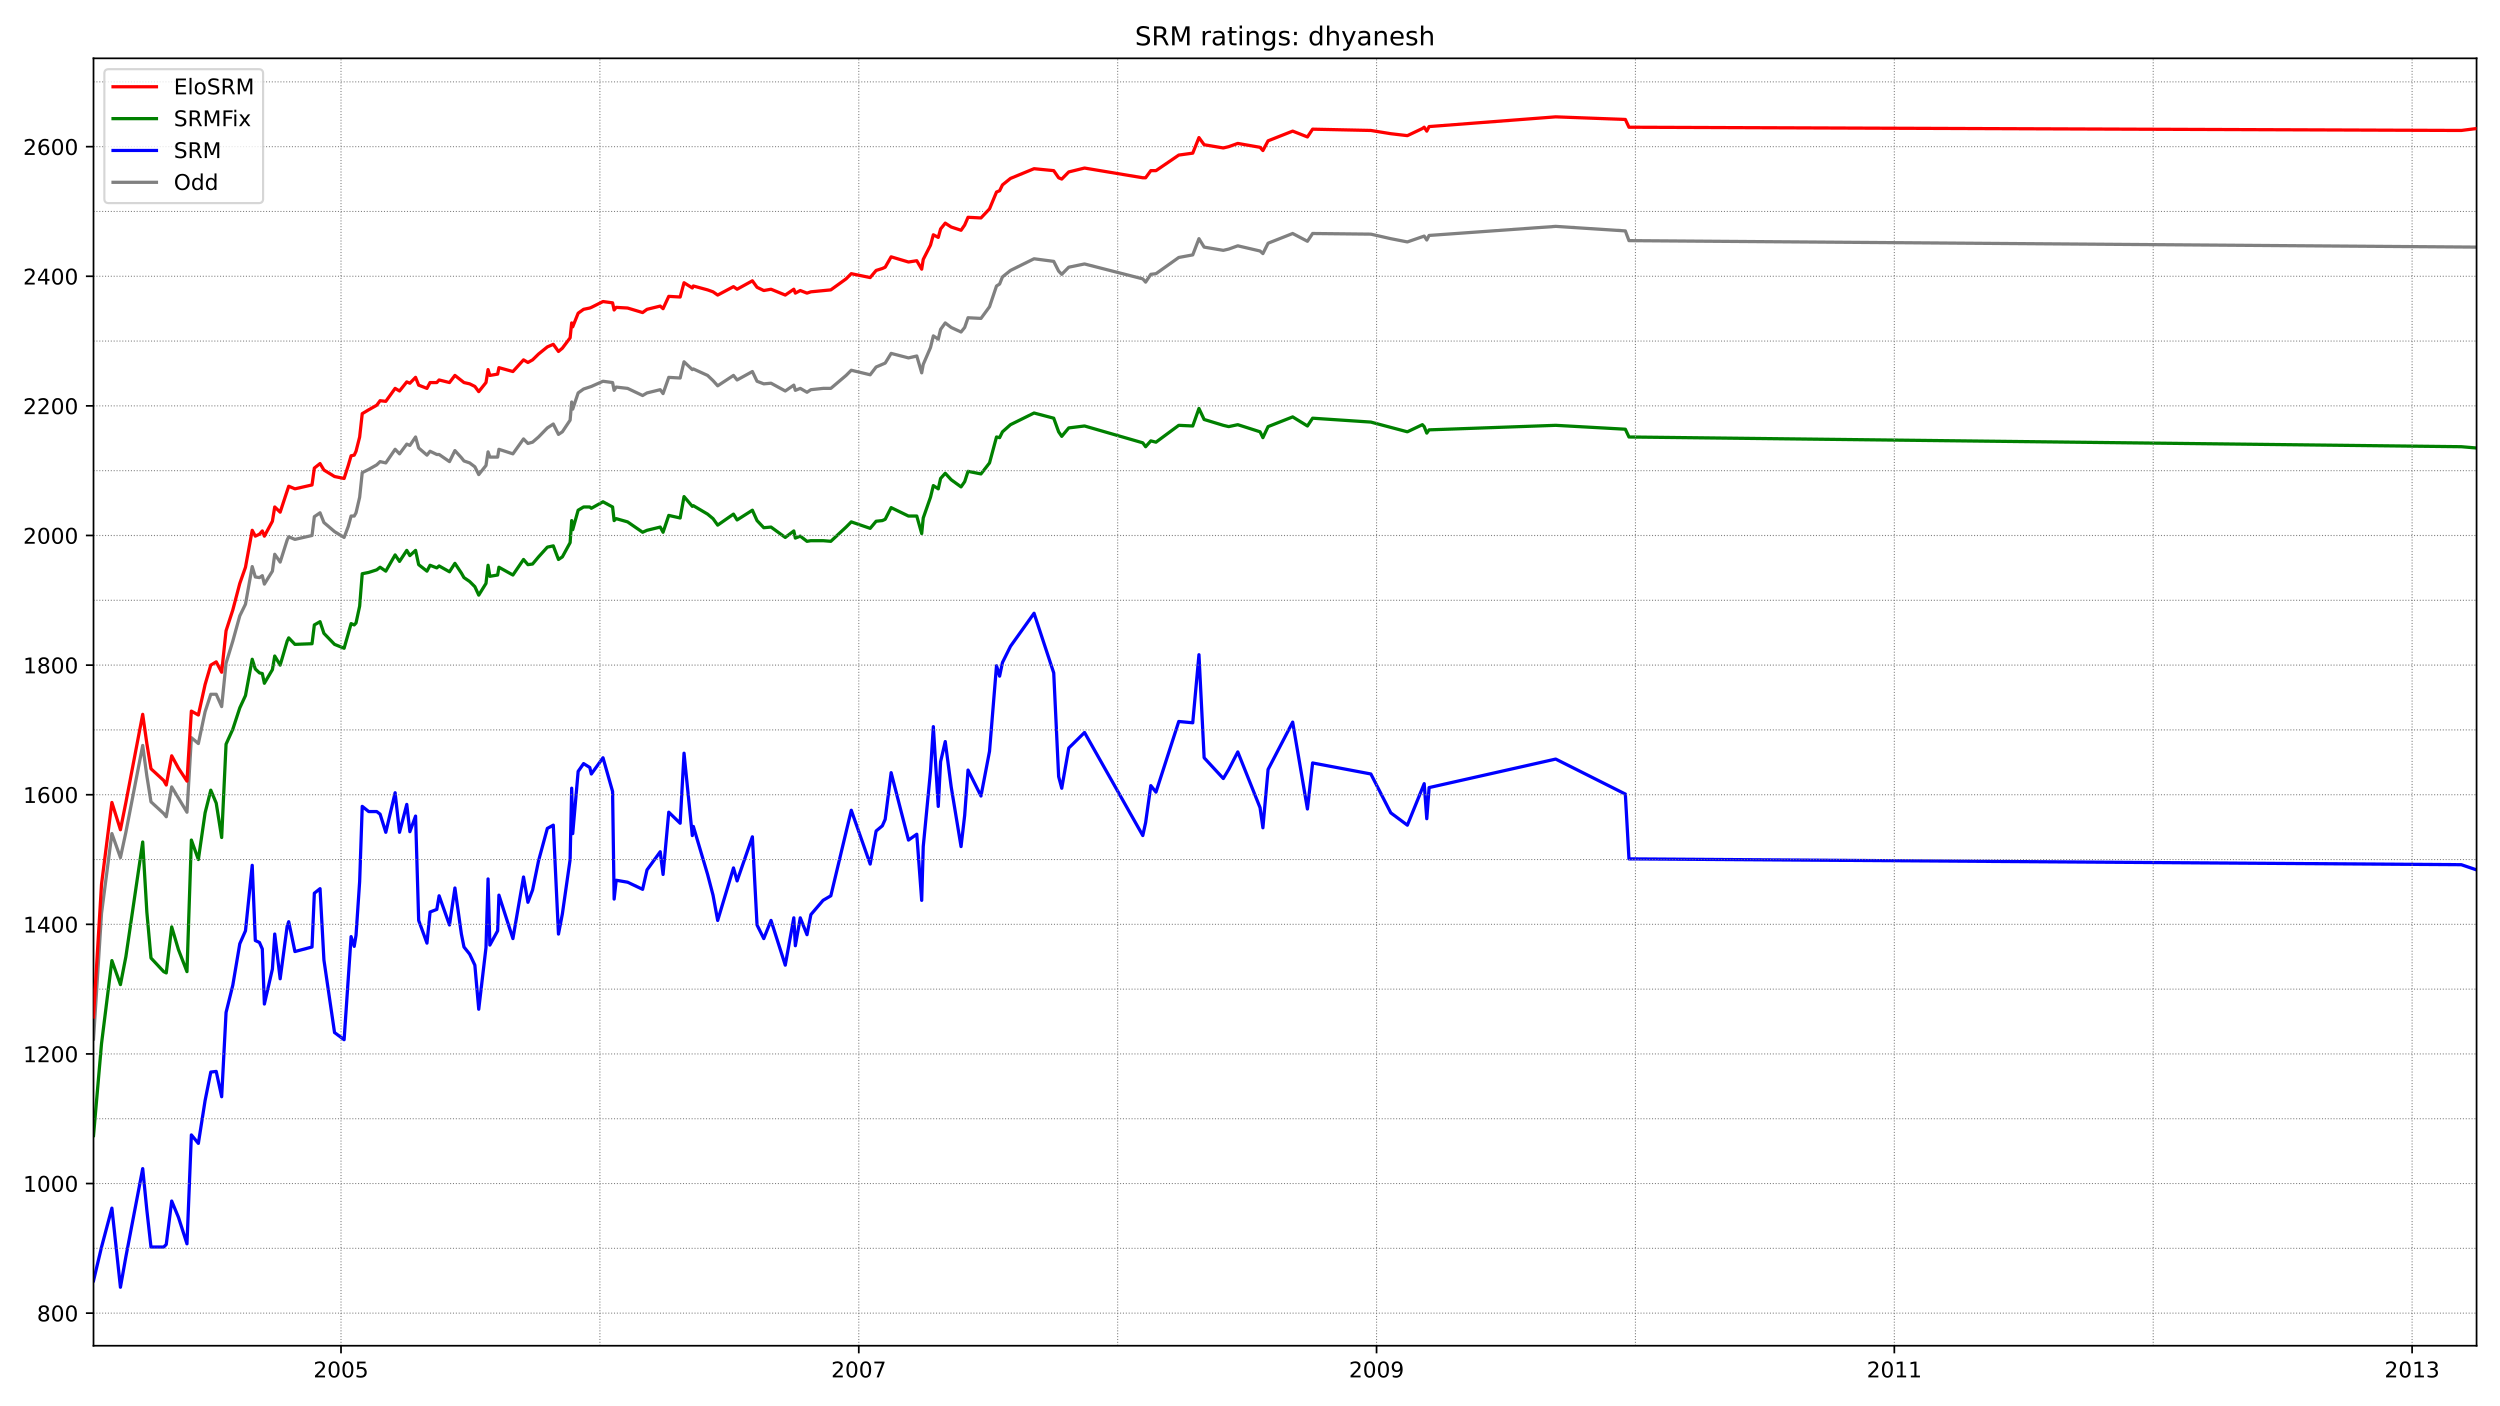 <?xml version="1.0" encoding="utf-8" standalone="no"?>
<!DOCTYPE svg PUBLIC "-//W3C//DTD SVG 1.1//EN"
  "http://www.w3.org/Graphics/SVG/1.1/DTD/svg11.dtd">
<!-- Created with matplotlib (https://matplotlib.org/) -->
<svg height="648pt" version="1.1" viewBox="0 0 1152 648" width="1152pt" xmlns="http://www.w3.org/2000/svg" xmlns:xlink="http://www.w3.org/1999/xlink">
 <defs>
  <style type="text/css">*{stroke-linecap:butt;stroke-linejoin:round;}</style>
 </defs>
 <g id="figure_1">
  <g id="patch_1">
   <path d="M 0 648 
L 1152 648 
L 1152 0 
L 0 0 
z
" style="fill:#ffffff;"/>
  </g>
  <g id="axes_1">
   <g id="patch_2">
    <path d="M 43.09 620.12 
L 1141.2 620.12 
L 1141.2 26.88 
L 43.09 26.88 
z
" style="fill:#ffffff;"/>
   </g>
   <g id="line2d_1">
    <path clip-path="url(#p6bad7c6178)" d="M 43.09 478.783 
L 46.788 420.85 
L 51.56 384.12 
L 55.497 395.169 
L 58.002 383.523 
L 65.756 343.508 
L 67.665 357.543 
L 69.573 369.488 
L 75.419 374.863 
L 76.612 376.356 
L 79.117 362.619 
L 86.155 374.266 
L 88.183 339.924 
L 91.404 342.612 
L 94.506 327.979 
L 97.131 319.917 
L 99.636 319.917 
L 102.141 325.59 
L 104.169 305.583 
L 107.271 295.43 
L 110.492 283.783 
L 113.116 278.408 
L 116.218 261.088 
L 117.649 265.866 
L 119.558 266.165 
L 120.87 265.269 
L 121.825 269.151 
L 125.523 263.179 
L 126.596 255.414 
L 129.102 258.998 
L 132.323 248.845 
L 133.038 247.352 
L 135.901 248.546 
L 143.775 246.754 
L 144.849 238.094 
L 147.473 236.303 
L 149.263 240.782 
L 154.154 244.963 
L 158.568 247.65 
L 160.476 242.574 
L 161.788 237.796 
L 163.22 237.796 
L 164.055 236.303 
L 165.725 229.136 
L 166.918 217.788 
L 169.901 216.295 
L 173.599 214.205 
L 175.15 212.712 
L 177.774 213.309 
L 182.069 207.038 
L 184.097 209.128 
L 187.437 204.649 
L 188.868 205.246 
L 191.493 201.364 
L 192.924 206.441 
L 196.742 209.725 
L 198.173 207.934 
L 201.275 209.427 
L 202.349 209.427 
L 207.121 212.712 
L 209.626 207.635 
L 212.608 210.92 
L 213.801 212.413 
L 216.426 213.309 
L 218.811 215.101 
L 220.601 218.684 
L 223.941 214.503 
L 224.896 208.232 
L 225.731 210.621 
L 229.309 210.621 
L 229.906 207.038 
L 236.348 209.128 
L 241.239 202.26 
L 243.267 204.35 
L 245.414 203.753 
L 248.158 201.364 
L 252.214 197.183 
L 254.958 195.392 
L 257.344 200.17 
L 259.133 198.975 
L 262.712 193.6 
L 263.428 185.239 
L 263.905 188.523 
L 266.41 181.058 
L 268.915 179.266 
L 272.494 178.072 
L 277.862 175.683 
L 282.276 176.28 
L 282.992 179.863 
L 283.947 178.37 
L 289.195 178.968 
L 296.115 182.252 
L 298.143 181.058 
L 304.227 179.565 
L 305.539 181.357 
L 308.163 173.891 
L 313.412 174.19 
L 315.202 166.724 
L 319.019 170.308 
L 319.496 170.009 
L 326.058 172.995 
L 328.563 175.384 
L 330.71 177.773 
L 337.987 172.995 
L 339.657 175.085 
L 346.696 171.203 
L 348.843 175.683 
L 351.945 176.877 
L 355.285 176.579 
L 361.846 180.162 
L 365.783 177.474 
L 366.499 179.863 
L 368.765 178.968 
L 371.867 180.759 
L 373.656 179.565 
L 379.263 178.968 
L 382.842 178.968 
L 389.88 172.995 
L 392.266 170.606 
L 400.975 172.697 
L 403.719 169.113 
L 407.894 167.321 
L 410.638 162.842 
L 418.63 164.932 
L 422.448 164.037 
L 424.715 171.801 
L 425.43 167.919 
L 428.771 160.154 
L 430.083 154.779 
L 432.349 156.272 
L 433.423 151.793 
L 435.57 148.807 
L 438.314 150.897 
L 442.847 152.988 
L 444.518 150.897 
L 446.068 146.418 
L 452.033 146.717 
L 455.97 141.341 
L 459.191 131.785 
L 460.622 130.89 
L 461.935 127.605 
L 465.633 124.619 
L 476.489 119.243 
L 485.555 120.438 
L 487.822 124.917 
L 489.253 126.41 
L 492.474 123.125 
L 499.751 121.632 
L 526.592 128.501 
L 527.905 129.994 
L 530.291 126.41 
L 532.676 126.112 
L 543.174 118.646 
L 549.616 117.452 
L 552.479 109.986 
L 554.865 113.868 
L 563.693 115.361 
L 566.198 114.764 
L 570.374 113.271 
L 580.633 115.66 
L 581.945 116.854 
L 584.331 112.077 
L 595.664 107.597 
L 602.464 111.181 
L 604.85 107.597 
L 631.691 107.896 
L 640.877 109.986 
L 648.512 111.479 
L 656.266 108.792 
L 657.459 110.583 
L 658.533 108.493 
L 716.868 104.312 
L 748.958 106.403 
L 750.628 110.882 
L 1141.2 113.868 
L 1141.2 113.868 
" style="fill:none;stroke:#808080;stroke-linecap:square;stroke-width:1.5;"/>
   </g>
   <g id="line2d_2">
    <path clip-path="url(#p6bad7c6178)" d="M 43.09 590.168 
L 46.788 574.64 
L 51.56 556.723 
L 55.497 593.155 
L 58.002 579.119 
L 65.756 538.507 
L 67.665 557.619 
L 69.573 574.64 
L 75.419 574.64 
L 76.612 573.446 
L 79.117 553.438 
L 82.219 560.904 
L 86.155 573.147 
L 88.183 522.979 
L 91.404 526.861 
L 94.506 507.152 
L 97.131 494.012 
L 99.636 493.714 
L 102.141 505.36 
L 104.169 466.539 
L 107.271 453.997 
L 110.492 434.886 
L 113.116 428.913 
L 116.218 398.752 
L 117.649 433.392 
L 119.558 434.288 
L 120.87 437.275 
L 121.825 462.657 
L 125.523 446.532 
L 126.596 430.406 
L 129.102 451.011 
L 132.323 426.823 
L 133.038 424.732 
L 135.901 438.469 
L 143.775 436.379 
L 144.849 411.593 
L 147.473 409.503 
L 149.263 442.351 
L 154.154 475.797 
L 158.568 479.081 
L 161.788 431.601 
L 163.22 436.08 
L 164.055 431.003 
L 165.725 406.218 
L 166.918 371.578 
L 169.901 373.967 
L 173.599 373.967 
L 175.15 375.161 
L 177.774 383.523 
L 182.069 365.307 
L 184.097 383.523 
L 187.437 370.682 
L 188.868 383.224 
L 191.493 376.057 
L 192.924 424.135 
L 196.742 434.587 
L 198.173 420.253 
L 201.275 419.059 
L 202.349 412.788 
L 207.121 426.226 
L 209.626 409.204 
L 212.608 430.406 
L 213.801 436.379 
L 216.426 439.663 
L 218.811 444.74 
L 220.601 465.046 
L 223.941 436.677 
L 224.896 405.023 
L 225.731 435.483 
L 229.309 428.913 
L 229.906 412.489 
L 236.348 432.497 
L 241.239 404.128 
L 243.267 415.774 
L 245.414 410.1 
L 248.158 396.662 
L 252.214 381.731 
L 254.958 380.238 
L 257.344 430.406 
L 259.133 421.149 
L 262.712 396.065 
L 263.428 363.217 
L 263.905 384.12 
L 266.41 355.452 
L 268.915 351.869 
L 271.778 353.661 
L 272.494 356.647 
L 277.862 349.181 
L 282.276 364.71 
L 282.992 414.281 
L 283.947 405.621 
L 289.195 406.517 
L 296.115 409.801 
L 298.143 400.843 
L 304.227 392.481 
L 305.539 402.933 
L 308.163 374.266 
L 313.412 379.342 
L 315.202 347.091 
L 319.019 385.016 
L 319.496 380.835 
L 326.058 402.933 
L 328.563 412.489 
L 330.71 424.135 
L 337.987 399.947 
L 339.657 405.919 
L 346.696 385.613 
L 348.843 426.226 
L 351.945 432.497 
L 355.285 424.135 
L 361.846 444.74 
L 365.783 422.941 
L 366.499 435.781 
L 368.765 422.941 
L 371.867 430.705 
L 373.656 421.448 
L 379.263 414.878 
L 382.842 412.788 
L 392.266 373.37 
L 400.975 398.155 
L 403.719 382.926 
L 406.582 380.537 
L 407.894 377.55 
L 410.638 356.05 
L 418.63 387.106 
L 422.448 384.419 
L 424.715 414.878 
L 425.43 390.092 
L 428.771 355.452 
L 430.083 334.848 
L 432.349 371.578 
L 433.423 350.973 
L 435.57 341.716 
L 438.314 362.619 
L 442.847 390.092 
L 444.518 375.759 
L 446.068 354.855 
L 452.033 366.8 
L 455.97 346.195 
L 459.191 306.777 
L 460.622 311.555 
L 461.935 305.284 
L 465.633 297.819 
L 476.489 282.589 
L 485.555 310.062 
L 487.822 357.841 
L 489.253 363.217 
L 492.474 344.702 
L 499.751 337.535 
L 526.592 385.016 
L 527.905 379.043 
L 530.291 362.022 
L 532.676 365.008 
L 543.174 332.459 
L 549.616 333.056 
L 552.479 301.701 
L 554.865 349.181 
L 563.693 358.737 
L 566.198 354.557 
L 570.374 346.494 
L 580.633 372.175 
L 581.945 381.432 
L 584.331 354.557 
L 595.664 332.757 
L 602.464 372.772 
L 604.85 351.57 
L 631.691 356.647 
L 640.877 374.564 
L 648.512 380.238 
L 656.266 361.126 
L 657.459 377.252 
L 658.533 362.918 
L 716.868 349.779 
L 748.958 365.904 
L 750.628 395.766 
L 1134.162 398.454 
L 1141.2 400.843 
L 1141.2 400.843 
" style="fill:none;stroke:#0000ff;stroke-linecap:square;stroke-width:1.5;"/>
   </g>
   <g id="matplotlib.axis_1">
    <g id="xtick_1">
     <g id="line2d_3">
      <defs>
       <path d="M 0 0 
L 0 3.5 
" id="mb73ff5de5f" style="stroke:#000000;stroke-width:0.8;"/>
      </defs>
      <g>
       <use style="stroke:#000000;stroke-width:0.8;" x="157.136" xlink:href="#mb73ff5de5f" y="620.12"/>
      </g>
     </g>
     <g id="text_1">
      <!-- 2005 -->
      <g transform="translate(144.411 634.718)scale(0.1 -0.1)">
       <defs>
        <path d="M 19.188 8.297 
L 53.609 8.297 
L 53.609 0 
L 7.328 0 
L 7.328 8.297 
Q 12.938 14.109 22.625 23.891 
Q 32.328 33.688 34.812 36.531 
Q 39.547 41.844 41.422 45.531 
Q 43.312 49.219 43.312 52.781 
Q 43.312 58.594 39.234 62.25 
Q 35.156 65.922 28.609 65.922 
Q 23.969 65.922 18.812 64.312 
Q 13.672 62.703 7.812 59.422 
L 7.812 69.391 
Q 13.766 71.781 18.938 73 
Q 24.125 74.219 28.422 74.219 
Q 39.75 74.219 46.484 68.547 
Q 53.219 62.891 53.219 53.422 
Q 53.219 48.922 51.531 44.891 
Q 49.859 40.875 45.406 35.406 
Q 44.188 33.984 37.641 27.219 
Q 31.109 20.453 19.188 8.297 
z
" id="DejaVuSans-50"/>
        <path d="M 31.781 66.406 
Q 24.172 66.406 20.328 58.906 
Q 16.5 51.422 16.5 36.375 
Q 16.5 21.391 20.328 13.891 
Q 24.172 6.391 31.781 6.391 
Q 39.453 6.391 43.281 13.891 
Q 47.125 21.391 47.125 36.375 
Q 47.125 51.422 43.281 58.906 
Q 39.453 66.406 31.781 66.406 
z
M 31.781 74.219 
Q 44.047 74.219 50.516 64.516 
Q 56.984 54.828 56.984 36.375 
Q 56.984 17.969 50.516 8.266 
Q 44.047 -1.422 31.781 -1.422 
Q 19.531 -1.422 13.062 8.266 
Q 6.594 17.969 6.594 36.375 
Q 6.594 54.828 13.062 64.516 
Q 19.531 74.219 31.781 74.219 
z
" id="DejaVuSans-48"/>
        <path d="M 10.797 72.906 
L 49.516 72.906 
L 49.516 64.594 
L 19.828 64.594 
L 19.828 46.734 
Q 21.969 47.469 24.109 47.828 
Q 26.266 48.188 28.422 48.188 
Q 40.625 48.188 47.75 41.5 
Q 54.891 34.812 54.891 23.391 
Q 54.891 11.625 47.562 5.094 
Q 40.234 -1.422 26.906 -1.422 
Q 22.312 -1.422 17.547 -0.641 
Q 12.797 0.141 7.719 1.703 
L 7.719 11.625 
Q 12.109 9.234 16.797 8.062 
Q 21.484 6.891 26.703 6.891 
Q 35.156 6.891 40.078 11.328 
Q 45.016 15.766 45.016 23.391 
Q 45.016 31 40.078 35.438 
Q 35.156 39.891 26.703 39.891 
Q 22.75 39.891 18.812 39.016 
Q 14.891 38.141 10.797 36.281 
z
" id="DejaVuSans-53"/>
       </defs>
       <use xlink:href="#DejaVuSans-50"/>
       <use x="63.623" xlink:href="#DejaVuSans-48"/>
       <use x="127.246" xlink:href="#DejaVuSans-48"/>
       <use x="190.869" xlink:href="#DejaVuSans-53"/>
      </g>
     </g>
    </g>
    <g id="xtick_2">
     <g id="line2d_4">
      <g>
       <use style="stroke:#000000;stroke-width:0.8;" x="395.726" xlink:href="#mb73ff5de5f" y="620.12"/>
      </g>
     </g>
     <g id="text_2">
      <!-- 2007 -->
      <g transform="translate(383.001 634.718)scale(0.1 -0.1)">
       <defs>
        <path d="M 8.203 72.906 
L 55.078 72.906 
L 55.078 68.703 
L 28.609 0 
L 18.312 0 
L 43.219 64.594 
L 8.203 64.594 
z
" id="DejaVuSans-55"/>
       </defs>
       <use xlink:href="#DejaVuSans-50"/>
       <use x="63.623" xlink:href="#DejaVuSans-48"/>
       <use x="127.246" xlink:href="#DejaVuSans-48"/>
       <use x="190.869" xlink:href="#DejaVuSans-55"/>
      </g>
     </g>
    </g>
    <g id="xtick_3">
     <g id="line2d_5">
      <g>
       <use style="stroke:#000000;stroke-width:0.8;" x="634.316" xlink:href="#mb73ff5de5f" y="620.12"/>
      </g>
     </g>
     <g id="text_3">
      <!-- 2009 -->
      <g transform="translate(621.591 634.718)scale(0.1 -0.1)">
       <defs>
        <path d="M 10.984 1.516 
L 10.984 10.5 
Q 14.703 8.734 18.5 7.812 
Q 22.312 6.891 25.984 6.891 
Q 35.75 6.891 40.891 13.453 
Q 46.047 20.016 46.781 33.406 
Q 43.953 29.203 39.594 26.953 
Q 35.25 24.703 29.984 24.703 
Q 19.047 24.703 12.672 31.312 
Q 6.297 37.938 6.297 49.422 
Q 6.297 60.641 12.938 67.422 
Q 19.578 74.219 30.609 74.219 
Q 43.266 74.219 49.922 64.516 
Q 56.594 54.828 56.594 36.375 
Q 56.594 19.141 48.406 8.859 
Q 40.234 -1.422 26.422 -1.422 
Q 22.703 -1.422 18.891 -0.688 
Q 15.094 0.047 10.984 1.516 
z
M 30.609 32.422 
Q 37.25 32.422 41.125 36.953 
Q 45.016 41.5 45.016 49.422 
Q 45.016 57.281 41.125 61.844 
Q 37.25 66.406 30.609 66.406 
Q 23.969 66.406 20.094 61.844 
Q 16.219 57.281 16.219 49.422 
Q 16.219 41.5 20.094 36.953 
Q 23.969 32.422 30.609 32.422 
z
" id="DejaVuSans-57"/>
       </defs>
       <use xlink:href="#DejaVuSans-50"/>
       <use x="63.623" xlink:href="#DejaVuSans-48"/>
       <use x="127.246" xlink:href="#DejaVuSans-48"/>
       <use x="190.869" xlink:href="#DejaVuSans-57"/>
      </g>
     </g>
    </g>
    <g id="xtick_4">
     <g id="line2d_6">
      <g>
       <use style="stroke:#000000;stroke-width:0.8;" x="872.906" xlink:href="#mb73ff5de5f" y="620.12"/>
      </g>
     </g>
     <g id="text_4">
      <!-- 2011 -->
      <g transform="translate(860.181 634.718)scale(0.1 -0.1)">
       <defs>
        <path d="M 12.406 8.297 
L 28.516 8.297 
L 28.516 63.922 
L 10.984 60.406 
L 10.984 69.391 
L 28.422 72.906 
L 38.281 72.906 
L 38.281 8.297 
L 54.391 8.297 
L 54.391 0 
L 12.406 0 
z
" id="DejaVuSans-49"/>
       </defs>
       <use xlink:href="#DejaVuSans-50"/>
       <use x="63.623" xlink:href="#DejaVuSans-48"/>
       <use x="127.246" xlink:href="#DejaVuSans-49"/>
       <use x="190.869" xlink:href="#DejaVuSans-49"/>
      </g>
     </g>
    </g>
    <g id="xtick_5">
     <g id="line2d_7">
      <g>
       <use style="stroke:#000000;stroke-width:0.8;" x="1111.496" xlink:href="#mb73ff5de5f" y="620.12"/>
      </g>
     </g>
     <g id="text_5">
      <!-- 2013 -->
      <g transform="translate(1098.771 634.718)scale(0.1 -0.1)">
       <defs>
        <path d="M 40.578 39.312 
Q 47.656 37.797 51.625 33 
Q 55.609 28.219 55.609 21.188 
Q 55.609 10.406 48.188 4.484 
Q 40.766 -1.422 27.094 -1.422 
Q 22.516 -1.422 17.656 -0.516 
Q 12.797 0.391 7.625 2.203 
L 7.625 11.719 
Q 11.719 9.328 16.594 8.109 
Q 21.484 6.891 26.812 6.891 
Q 36.078 6.891 40.938 10.547 
Q 45.797 14.203 45.797 21.188 
Q 45.797 27.641 41.281 31.266 
Q 36.766 34.906 28.719 34.906 
L 20.219 34.906 
L 20.219 43.016 
L 29.109 43.016 
Q 36.375 43.016 40.234 45.922 
Q 44.094 48.828 44.094 54.297 
Q 44.094 59.906 40.109 62.906 
Q 36.141 65.922 28.719 65.922 
Q 24.656 65.922 20.016 65.031 
Q 15.375 64.156 9.812 62.312 
L 9.812 71.094 
Q 15.438 72.656 20.344 73.438 
Q 25.25 74.219 29.594 74.219 
Q 40.828 74.219 47.359 69.109 
Q 53.906 64.016 53.906 55.328 
Q 53.906 49.266 50.438 45.094 
Q 46.969 40.922 40.578 39.312 
z
" id="DejaVuSans-51"/>
       </defs>
       <use xlink:href="#DejaVuSans-50"/>
       <use x="63.623" xlink:href="#DejaVuSans-48"/>
       <use x="127.246" xlink:href="#DejaVuSans-49"/>
       <use x="190.869" xlink:href="#DejaVuSans-51"/>
      </g>
     </g>
    </g>
   </g>
   <g id="matplotlib.axis_2">
    <g id="ytick_1">
     <g id="line2d_8">
      <defs>
       <path d="M 0 0 
L -3.5 0 
" id="m902ce4c171" style="stroke:#000000;stroke-width:0.8;"/>
      </defs>
      <g>
       <use style="stroke:#000000;stroke-width:0.8;" x="43.09" xlink:href="#m902ce4c171" y="605.099"/>
      </g>
     </g>
     <g id="text_6">
      <!-- 800 -->
      <g transform="translate(17.003 608.899)scale(0.1 -0.1)">
       <defs>
        <path d="M 31.781 34.625 
Q 24.75 34.625 20.719 30.859 
Q 16.703 27.094 16.703 20.516 
Q 16.703 13.922 20.719 10.156 
Q 24.75 6.391 31.781 6.391 
Q 38.812 6.391 42.859 10.172 
Q 46.922 13.969 46.922 20.516 
Q 46.922 27.094 42.891 30.859 
Q 38.875 34.625 31.781 34.625 
z
M 21.922 38.812 
Q 15.578 40.375 12.031 44.719 
Q 8.5 49.078 8.5 55.328 
Q 8.5 64.062 14.719 69.141 
Q 20.953 74.219 31.781 74.219 
Q 42.672 74.219 48.875 69.141 
Q 55.078 64.062 55.078 55.328 
Q 55.078 49.078 51.531 44.719 
Q 48 40.375 41.703 38.812 
Q 48.828 37.156 52.797 32.312 
Q 56.781 27.484 56.781 20.516 
Q 56.781 9.906 50.312 4.234 
Q 43.844 -1.422 31.781 -1.422 
Q 19.734 -1.422 13.25 4.234 
Q 6.781 9.906 6.781 20.516 
Q 6.781 27.484 10.781 32.312 
Q 14.797 37.156 21.922 38.812 
z
M 18.312 54.391 
Q 18.312 48.734 21.844 45.562 
Q 25.391 42.391 31.781 42.391 
Q 38.141 42.391 41.719 45.562 
Q 45.312 48.734 45.312 54.391 
Q 45.312 60.062 41.719 63.234 
Q 38.141 66.406 31.781 66.406 
Q 25.391 66.406 21.844 63.234 
Q 18.312 60.062 18.312 54.391 
z
" id="DejaVuSans-56"/>
       </defs>
       <use xlink:href="#DejaVuSans-56"/>
       <use x="63.623" xlink:href="#DejaVuSans-48"/>
       <use x="127.246" xlink:href="#DejaVuSans-48"/>
      </g>
     </g>
    </g>
    <g id="ytick_2">
     <g id="line2d_9">
      <g>
       <use style="stroke:#000000;stroke-width:0.8;" x="43.09" xlink:href="#m902ce4c171" y="545.375"/>
      </g>
     </g>
     <g id="text_7">
      <!-- 1000 -->
      <g transform="translate(10.64 549.174)scale(0.1 -0.1)">
       <use xlink:href="#DejaVuSans-49"/>
       <use x="63.623" xlink:href="#DejaVuSans-48"/>
       <use x="127.246" xlink:href="#DejaVuSans-48"/>
       <use x="190.869" xlink:href="#DejaVuSans-48"/>
      </g>
     </g>
    </g>
    <g id="ytick_3">
     <g id="line2d_10">
      <g>
       <use style="stroke:#000000;stroke-width:0.8;" x="43.09" xlink:href="#m902ce4c171" y="485.651"/>
      </g>
     </g>
     <g id="text_8">
      <!-- 1200 -->
      <g transform="translate(10.64 489.45)scale(0.1 -0.1)">
       <use xlink:href="#DejaVuSans-49"/>
       <use x="63.623" xlink:href="#DejaVuSans-50"/>
       <use x="127.246" xlink:href="#DejaVuSans-48"/>
       <use x="190.869" xlink:href="#DejaVuSans-48"/>
      </g>
     </g>
    </g>
    <g id="ytick_4">
     <g id="line2d_11">
      <g>
       <use style="stroke:#000000;stroke-width:0.8;" x="43.09" xlink:href="#m902ce4c171" y="425.927"/>
      </g>
     </g>
     <g id="text_9">
      <!-- 1400 -->
      <g transform="translate(10.64 429.726)scale(0.1 -0.1)">
       <defs>
        <path d="M 37.797 64.312 
L 12.891 25.391 
L 37.797 25.391 
z
M 35.203 72.906 
L 47.609 72.906 
L 47.609 25.391 
L 58.016 25.391 
L 58.016 17.188 
L 47.609 17.188 
L 47.609 0 
L 37.797 0 
L 37.797 17.188 
L 4.891 17.188 
L 4.891 26.703 
z
" id="DejaVuSans-52"/>
       </defs>
       <use xlink:href="#DejaVuSans-49"/>
       <use x="63.623" xlink:href="#DejaVuSans-52"/>
       <use x="127.246" xlink:href="#DejaVuSans-48"/>
       <use x="190.869" xlink:href="#DejaVuSans-48"/>
      </g>
     </g>
    </g>
    <g id="ytick_5">
     <g id="line2d_12">
      <g>
       <use style="stroke:#000000;stroke-width:0.8;" x="43.09" xlink:href="#m902ce4c171" y="366.203"/>
      </g>
     </g>
     <g id="text_10">
      <!-- 1600 -->
      <g transform="translate(10.64 370.002)scale(0.1 -0.1)">
       <defs>
        <path d="M 33.016 40.375 
Q 26.375 40.375 22.484 35.828 
Q 18.609 31.297 18.609 23.391 
Q 18.609 15.531 22.484 10.953 
Q 26.375 6.391 33.016 6.391 
Q 39.656 6.391 43.531 10.953 
Q 47.406 15.531 47.406 23.391 
Q 47.406 31.297 43.531 35.828 
Q 39.656 40.375 33.016 40.375 
z
M 52.594 71.297 
L 52.594 62.312 
Q 48.875 64.062 45.094 64.984 
Q 41.312 65.922 37.594 65.922 
Q 27.828 65.922 22.672 59.328 
Q 17.531 52.734 16.797 39.406 
Q 19.672 43.656 24.016 45.922 
Q 28.375 48.188 33.594 48.188 
Q 44.578 48.188 50.953 41.516 
Q 57.328 34.859 57.328 23.391 
Q 57.328 12.156 50.688 5.359 
Q 44.047 -1.422 33.016 -1.422 
Q 20.359 -1.422 13.672 8.266 
Q 6.984 17.969 6.984 36.375 
Q 6.984 53.656 15.188 63.938 
Q 23.391 74.219 37.203 74.219 
Q 40.922 74.219 44.703 73.484 
Q 48.484 72.75 52.594 71.297 
z
" id="DejaVuSans-54"/>
       </defs>
       <use xlink:href="#DejaVuSans-49"/>
       <use x="63.623" xlink:href="#DejaVuSans-54"/>
       <use x="127.246" xlink:href="#DejaVuSans-48"/>
       <use x="190.869" xlink:href="#DejaVuSans-48"/>
      </g>
     </g>
    </g>
    <g id="ytick_6">
     <g id="line2d_13">
      <g>
       <use style="stroke:#000000;stroke-width:0.8;" x="43.09" xlink:href="#m902ce4c171" y="306.479"/>
      </g>
     </g>
     <g id="text_11">
      <!-- 1800 -->
      <g transform="translate(10.64 310.278)scale(0.1 -0.1)">
       <use xlink:href="#DejaVuSans-49"/>
       <use x="63.623" xlink:href="#DejaVuSans-56"/>
       <use x="127.246" xlink:href="#DejaVuSans-48"/>
       <use x="190.869" xlink:href="#DejaVuSans-48"/>
      </g>
     </g>
    </g>
    <g id="ytick_7">
     <g id="line2d_14">
      <g>
       <use style="stroke:#000000;stroke-width:0.8;" x="43.09" xlink:href="#m902ce4c171" y="246.754"/>
      </g>
     </g>
     <g id="text_12">
      <!-- 2000 -->
      <g transform="translate(10.64 250.554)scale(0.1 -0.1)">
       <use xlink:href="#DejaVuSans-50"/>
       <use x="63.623" xlink:href="#DejaVuSans-48"/>
       <use x="127.246" xlink:href="#DejaVuSans-48"/>
       <use x="190.869" xlink:href="#DejaVuSans-48"/>
      </g>
     </g>
    </g>
    <g id="ytick_8">
     <g id="line2d_15">
      <g>
       <use style="stroke:#000000;stroke-width:0.8;" x="43.09" xlink:href="#m902ce4c171" y="187.03"/>
      </g>
     </g>
     <g id="text_13">
      <!-- 2200 -->
      <g transform="translate(10.64 190.83)scale(0.1 -0.1)">
       <use xlink:href="#DejaVuSans-50"/>
       <use x="63.623" xlink:href="#DejaVuSans-50"/>
       <use x="127.246" xlink:href="#DejaVuSans-48"/>
       <use x="190.869" xlink:href="#DejaVuSans-48"/>
      </g>
     </g>
    </g>
    <g id="ytick_9">
     <g id="line2d_16">
      <g>
       <use style="stroke:#000000;stroke-width:0.8;" x="43.09" xlink:href="#m902ce4c171" y="127.306"/>
      </g>
     </g>
     <g id="text_14">
      <!-- 2400 -->
      <g transform="translate(10.64 131.105)scale(0.1 -0.1)">
       <use xlink:href="#DejaVuSans-50"/>
       <use x="63.623" xlink:href="#DejaVuSans-52"/>
       <use x="127.246" xlink:href="#DejaVuSans-48"/>
       <use x="190.869" xlink:href="#DejaVuSans-48"/>
      </g>
     </g>
    </g>
    <g id="ytick_10">
     <g id="line2d_17">
      <g>
       <use style="stroke:#000000;stroke-width:0.8;" x="43.09" xlink:href="#m902ce4c171" y="67.582"/>
      </g>
     </g>
     <g id="text_15">
      <!-- 2600 -->
      <g transform="translate(10.64 71.381)scale(0.1 -0.1)">
       <use xlink:href="#DejaVuSans-50"/>
       <use x="63.623" xlink:href="#DejaVuSans-54"/>
       <use x="127.246" xlink:href="#DejaVuSans-48"/>
       <use x="190.869" xlink:href="#DejaVuSans-48"/>
      </g>
     </g>
    </g>
   </g>
   <g id="line2d_18">
    <path clip-path="url(#p6bad7c6178)" d="M 43.09 523.277 
L 46.788 480.873 
L 51.56 442.65 
L 55.497 453.699 
L 58.002 440.858 
L 65.756 388.002 
L 67.665 420.253 
L 69.573 441.455 
L 75.419 447.726 
L 76.612 448.323 
L 79.117 427.121 
L 82.219 437.573 
L 86.155 447.726 
L 88.183 387.106 
L 91.404 396.065 
L 94.506 374.564 
L 97.131 364.112 
L 99.636 370.085 
L 102.141 385.912 
L 104.169 342.91 
L 107.271 336.042 
L 110.492 326.188 
L 113.116 320.514 
L 116.218 303.791 
L 117.649 308.27 
L 119.558 310.062 
L 120.87 310.361 
L 121.825 314.84 
L 125.523 308.569 
L 126.596 302.298 
L 129.102 306.479 
L 132.323 295.43 
L 133.038 293.937 
L 135.901 296.923 
L 143.775 296.624 
L 144.849 287.964 
L 147.473 286.471 
L 149.263 291.846 
L 154.154 296.923 
L 158.568 298.714 
L 161.788 287.367 
L 163.22 287.964 
L 164.055 287.068 
L 165.725 279.304 
L 166.918 264.373 
L 169.901 263.776 
L 173.599 262.581 
L 175.15 261.387 
L 177.774 263.179 
L 182.069 255.713 
L 184.097 258.699 
L 187.437 253.623 
L 188.868 256.012 
L 191.493 253.623 
L 192.924 260.192 
L 196.742 263.179 
L 198.173 260.491 
L 201.275 261.686 
L 202.349 260.79 
L 207.121 263.477 
L 209.626 259.595 
L 212.608 264.074 
L 213.801 266.165 
L 216.426 267.957 
L 218.811 270.346 
L 220.601 274.228 
L 223.941 268.852 
L 224.896 260.491 
L 225.731 265.568 
L 229.309 264.97 
L 229.906 261.387 
L 236.348 264.97 
L 241.239 257.803 
L 243.267 260.192 
L 245.414 259.894 
L 248.158 256.609 
L 252.214 252.13 
L 254.958 251.532 
L 257.344 257.803 
L 259.133 256.609 
L 262.712 250.039 
L 263.428 239.886 
L 263.905 244.067 
L 266.41 235.108 
L 268.915 233.615 
L 271.778 233.615 
L 272.494 234.212 
L 277.862 231.226 
L 282.276 233.615 
L 282.992 239.886 
L 283.947 238.99 
L 289.195 240.483 
L 296.115 245.261 
L 298.143 244.365 
L 304.227 242.872 
L 305.539 245.261 
L 308.163 237.497 
L 313.412 238.692 
L 315.202 228.837 
L 319.019 233.317 
L 319.496 233.018 
L 326.058 236.9 
L 328.563 238.99 
L 330.71 241.977 
L 337.987 236.9 
L 339.657 239.588 
L 346.696 235.108 
L 348.843 239.886 
L 351.945 243.171 
L 355.285 242.872 
L 361.846 247.65 
L 365.783 244.664 
L 366.499 247.949 
L 368.765 247.053 
L 371.867 249.442 
L 373.656 249.143 
L 379.263 249.143 
L 382.842 249.442 
L 389.88 242.872 
L 392.266 240.483 
L 400.975 243.47 
L 403.719 240.185 
L 406.582 239.886 
L 407.894 239.289 
L 410.638 233.914 
L 418.63 237.796 
L 422.448 237.796 
L 424.715 245.859 
L 425.43 238.692 
L 428.771 229.136 
L 430.083 223.761 
L 432.349 225.254 
L 433.423 220.476 
L 435.57 218.087 
L 438.314 221.073 
L 442.847 224.358 
L 444.518 221.969 
L 446.068 217.191 
L 452.033 218.385 
L 455.97 213.309 
L 459.191 201.364 
L 460.622 201.663 
L 461.935 198.975 
L 465.633 195.69 
L 476.489 190.315 
L 485.555 192.704 
L 487.822 198.975 
L 489.253 201.065 
L 492.474 197.183 
L 499.751 196.288 
L 526.592 204.052 
L 527.905 205.843 
L 530.291 203.156 
L 532.676 203.753 
L 543.174 195.989 
L 549.616 196.288 
L 552.479 188.225 
L 554.865 193.301 
L 563.693 195.989 
L 566.198 196.586 
L 570.374 195.69 
L 580.633 198.975 
L 581.945 201.663 
L 584.331 196.586 
L 595.664 192.107 
L 602.464 196.288 
L 604.85 192.704 
L 631.691 194.496 
L 648.512 198.975 
L 655.431 195.69 
L 656.266 196.586 
L 657.459 199.572 
L 658.533 198.079 
L 716.868 195.989 
L 748.958 197.781 
L 750.628 201.364 
L 1134.162 205.843 
L 1141.2 206.441 
L 1141.2 206.441 
" style="fill:none;stroke:#008000;stroke-linecap:square;stroke-width:1.5;"/>
   </g>
   <g id="line2d_19">
    <path clip-path="url(#p6bad7c6178)" d="M 43.09 605.099 
L 1141.2 605.099 
" style="fill:none;stroke:#808080;stroke-dasharray:0.5,0.825;stroke-dashoffset:0;stroke-width:0.5;"/>
   </g>
   <g id="line2d_20">
    <path clip-path="url(#p6bad7c6178)" d="M 43.09 575.237 
L 1141.2 575.237 
" style="fill:none;stroke:#808080;stroke-dasharray:0.5,0.825;stroke-dashoffset:0;stroke-width:0.5;"/>
   </g>
   <g id="line2d_21">
    <path clip-path="url(#p6bad7c6178)" d="M 43.09 545.375 
L 1141.2 545.375 
" style="fill:none;stroke:#808080;stroke-dasharray:0.5,0.825;stroke-dashoffset:0;stroke-width:0.5;"/>
   </g>
   <g id="line2d_22">
    <path clip-path="url(#p6bad7c6178)" d="M 43.09 515.513 
L 1141.2 515.513 
" style="fill:none;stroke:#808080;stroke-dasharray:0.5,0.825;stroke-dashoffset:0;stroke-width:0.5;"/>
   </g>
   <g id="line2d_23">
    <path clip-path="url(#p6bad7c6178)" d="M 43.09 485.651 
L 1141.2 485.651 
" style="fill:none;stroke:#808080;stroke-dasharray:0.5,0.825;stroke-dashoffset:0;stroke-width:0.5;"/>
   </g>
   <g id="line2d_24">
    <path clip-path="url(#p6bad7c6178)" d="M 43.09 455.789 
L 1141.2 455.789 
" style="fill:none;stroke:#808080;stroke-dasharray:0.5,0.825;stroke-dashoffset:0;stroke-width:0.5;"/>
   </g>
   <g id="line2d_25">
    <path clip-path="url(#p6bad7c6178)" d="M 43.09 425.927 
L 1141.2 425.927 
" style="fill:none;stroke:#808080;stroke-dasharray:0.5,0.825;stroke-dashoffset:0;stroke-width:0.5;"/>
   </g>
   <g id="line2d_26">
    <path clip-path="url(#p6bad7c6178)" d="M 43.09 396.065 
L 1141.2 396.065 
" style="fill:none;stroke:#808080;stroke-dasharray:0.5,0.825;stroke-dashoffset:0;stroke-width:0.5;"/>
   </g>
   <g id="line2d_27">
    <path clip-path="url(#p6bad7c6178)" d="M 43.09 366.203 
L 1141.2 366.203 
" style="fill:none;stroke:#808080;stroke-dasharray:0.5,0.825;stroke-dashoffset:0;stroke-width:0.5;"/>
   </g>
   <g id="line2d_28">
    <path clip-path="url(#p6bad7c6178)" d="M 43.09 336.341 
L 1141.2 336.341 
" style="fill:none;stroke:#808080;stroke-dasharray:0.5,0.825;stroke-dashoffset:0;stroke-width:0.5;"/>
   </g>
   <g id="line2d_29">
    <path clip-path="url(#p6bad7c6178)" d="M 43.09 306.479 
L 1141.2 306.479 
" style="fill:none;stroke:#808080;stroke-dasharray:0.5,0.825;stroke-dashoffset:0;stroke-width:0.5;"/>
   </g>
   <g id="line2d_30">
    <path clip-path="url(#p6bad7c6178)" d="M 43.09 276.617 
L 1141.2 276.617 
" style="fill:none;stroke:#808080;stroke-dasharray:0.5,0.825;stroke-dashoffset:0;stroke-width:0.5;"/>
   </g>
   <g id="line2d_31">
    <path clip-path="url(#p6bad7c6178)" d="M 43.09 246.754 
L 1141.2 246.754 
" style="fill:none;stroke:#808080;stroke-dasharray:0.5,0.825;stroke-dashoffset:0;stroke-width:0.5;"/>
   </g>
   <g id="line2d_32">
    <path clip-path="url(#p6bad7c6178)" d="M 43.09 216.892 
L 1141.2 216.892 
" style="fill:none;stroke:#808080;stroke-dasharray:0.5,0.825;stroke-dashoffset:0;stroke-width:0.5;"/>
   </g>
   <g id="line2d_33">
    <path clip-path="url(#p6bad7c6178)" d="M 43.09 187.03 
L 1141.2 187.03 
" style="fill:none;stroke:#808080;stroke-dasharray:0.5,0.825;stroke-dashoffset:0;stroke-width:0.5;"/>
   </g>
   <g id="line2d_34">
    <path clip-path="url(#p6bad7c6178)" d="M 43.09 157.168 
L 1141.2 157.168 
" style="fill:none;stroke:#808080;stroke-dasharray:0.5,0.825;stroke-dashoffset:0;stroke-width:0.5;"/>
   </g>
   <g id="line2d_35">
    <path clip-path="url(#p6bad7c6178)" d="M 43.09 127.306 
L 1141.2 127.306 
" style="fill:none;stroke:#808080;stroke-dasharray:0.5,0.825;stroke-dashoffset:0;stroke-width:0.5;"/>
   </g>
   <g id="line2d_36">
    <path clip-path="url(#p6bad7c6178)" d="M 43.09 97.444 
L 1141.2 97.444 
" style="fill:none;stroke:#808080;stroke-dasharray:0.5,0.825;stroke-dashoffset:0;stroke-width:0.5;"/>
   </g>
   <g id="line2d_37">
    <path clip-path="url(#p6bad7c6178)" d="M 43.09 67.582 
L 1141.2 67.582 
" style="fill:none;stroke:#808080;stroke-dasharray:0.5,0.825;stroke-dashoffset:0;stroke-width:0.5;"/>
   </g>
   <g id="line2d_38">
    <path clip-path="url(#p6bad7c6178)" d="M 43.09 37.72 
L 1141.2 37.72 
" style="fill:none;stroke:#808080;stroke-dasharray:0.5,0.825;stroke-dashoffset:0;stroke-width:0.5;"/>
   </g>
   <g id="line2d_39">
    <path clip-path="url(#p6bad7c6178)" d="M 157.136 620.12 
L 157.136 26.88 
" style="fill:none;stroke:#808080;stroke-dasharray:0.5,0.825;stroke-dashoffset:0;stroke-width:0.5;"/>
   </g>
   <g id="line2d_40">
    <path clip-path="url(#p6bad7c6178)" d="M 276.431 620.12 
L 276.431 26.88 
" style="fill:none;stroke:#808080;stroke-dasharray:0.5,0.825;stroke-dashoffset:0;stroke-width:0.5;"/>
   </g>
   <g id="line2d_41">
    <path clip-path="url(#p6bad7c6178)" d="M 395.726 620.12 
L 395.726 26.88 
" style="fill:none;stroke:#808080;stroke-dasharray:0.5,0.825;stroke-dashoffset:0;stroke-width:0.5;"/>
   </g>
   <g id="line2d_42">
    <path clip-path="url(#p6bad7c6178)" d="M 515.021 620.12 
L 515.021 26.88 
" style="fill:none;stroke:#808080;stroke-dasharray:0.5,0.825;stroke-dashoffset:0;stroke-width:0.5;"/>
   </g>
   <g id="line2d_43">
    <path clip-path="url(#p6bad7c6178)" d="M 634.316 620.12 
L 634.316 26.88 
" style="fill:none;stroke:#808080;stroke-dasharray:0.5,0.825;stroke-dashoffset:0;stroke-width:0.5;"/>
   </g>
   <g id="line2d_44">
    <path clip-path="url(#p6bad7c6178)" d="M 753.611 620.12 
L 753.611 26.88 
" style="fill:none;stroke:#808080;stroke-dasharray:0.5,0.825;stroke-dashoffset:0;stroke-width:0.5;"/>
   </g>
   <g id="line2d_45">
    <path clip-path="url(#p6bad7c6178)" d="M 872.906 620.12 
L 872.906 26.88 
" style="fill:none;stroke:#808080;stroke-dasharray:0.5,0.825;stroke-dashoffset:0;stroke-width:0.5;"/>
   </g>
   <g id="line2d_46">
    <path clip-path="url(#p6bad7c6178)" d="M 992.201 620.12 
L 992.201 26.88 
" style="fill:none;stroke:#808080;stroke-dasharray:0.5,0.825;stroke-dashoffset:0;stroke-width:0.5;"/>
   </g>
   <g id="line2d_47">
    <path clip-path="url(#p6bad7c6178)" d="M 1111.496 620.12 
L 1111.496 26.88 
" style="fill:none;stroke:#808080;stroke-dasharray:0.5,0.825;stroke-dashoffset:0;stroke-width:0.5;"/>
   </g>
   <g id="patch_3">
    <path d="M 43.09 620.12 
L 43.09 26.88 
" style="fill:none;stroke:#000000;stroke-linecap:square;stroke-linejoin:miter;stroke-width:0.8;"/>
   </g>
   <g id="patch_4">
    <path d="M 1141.2 620.12 
L 1141.2 26.88 
" style="fill:none;stroke:#000000;stroke-linecap:square;stroke-linejoin:miter;stroke-width:0.8;"/>
   </g>
   <g id="patch_5">
    <path d="M 43.09 620.12 
L 1141.2 620.12 
" style="fill:none;stroke:#000000;stroke-linecap:square;stroke-linejoin:miter;stroke-width:0.8;"/>
   </g>
   <g id="patch_6">
    <path d="M 43.09 26.88 
L 1141.2 26.88 
" style="fill:none;stroke:#000000;stroke-linecap:square;stroke-linejoin:miter;stroke-width:0.8;"/>
   </g>
   <g id="line2d_48">
    <path clip-path="url(#p6bad7c6178)" d="M 43.09 468.63 
L 46.788 407.412 
L 51.56 369.786 
L 55.497 382.328 
L 58.002 369.786 
L 65.756 329.174 
L 67.665 342.612 
L 69.573 354.258 
L 75.419 359.633 
L 76.612 361.723 
L 79.117 348.286 
L 82.219 353.959 
L 86.155 359.932 
L 88.183 327.681 
L 91.404 329.472 
L 94.506 315.437 
L 97.131 306.479 
L 99.636 304.986 
L 102.141 309.763 
L 104.169 290.652 
L 107.271 281.096 
L 110.492 268.852 
L 113.116 261.387 
L 116.218 244.365 
L 117.649 247.053 
L 119.558 246.157 
L 120.87 244.664 
L 121.825 247.053 
L 125.523 240.185 
L 126.596 233.615 
L 129.102 236.004 
L 133.038 224.059 
L 135.901 225.254 
L 143.775 223.462 
L 144.849 215.698 
L 147.473 213.608 
L 149.263 216.594 
L 154.154 219.58 
L 158.568 220.476 
L 160.476 214.503 
L 161.788 210.024 
L 163.22 209.725 
L 164.055 207.934 
L 165.725 201.364 
L 166.918 190.614 
L 169.901 188.822 
L 173.599 186.732 
L 175.15 184.641 
L 177.774 184.94 
L 182.069 178.968 
L 184.097 180.162 
L 187.437 175.981 
L 188.868 176.579 
L 191.493 173.891 
L 192.924 177.474 
L 196.742 178.968 
L 198.173 176.28 
L 201.275 176.28 
L 202.349 175.085 
L 207.121 176.28 
L 209.626 172.995 
L 213.801 176.28 
L 216.426 176.877 
L 218.811 178.072 
L 220.601 180.461 
L 223.941 176.28 
L 224.896 170.308 
L 225.731 172.995 
L 229.309 172.398 
L 229.906 169.412 
L 236.348 171.203 
L 241.239 165.828 
L 243.267 167.023 
L 245.414 165.828 
L 248.158 163.141 
L 252.214 159.856 
L 254.958 158.661 
L 257.344 161.946 
L 259.133 160.453 
L 262.712 155.675 
L 263.428 148.807 
L 263.905 150.599 
L 266.41 144.328 
L 268.915 142.536 
L 271.778 141.939 
L 272.494 141.64 
L 277.862 138.952 
L 282.276 139.55 
L 282.992 142.834 
L 283.947 141.64 
L 289.195 141.939 
L 296.115 144.029 
L 298.143 142.536 
L 304.227 141.043 
L 305.539 142.237 
L 308.163 136.563 
L 313.412 136.862 
L 315.202 130.292 
L 319.019 132.681 
L 319.496 131.785 
L 326.058 133.577 
L 328.563 134.473 
L 330.71 135.966 
L 337.987 132.084 
L 339.657 133.279 
L 346.696 129.397 
L 348.843 132.383 
L 351.945 133.876 
L 355.285 133.279 
L 361.846 135.966 
L 365.783 133.279 
L 366.499 135.07 
L 368.765 133.876 
L 371.867 135.07 
L 373.656 134.473 
L 382.842 133.577 
L 389.88 128.501 
L 392.266 126.112 
L 400.975 127.903 
L 403.719 124.619 
L 406.582 123.723 
L 407.894 123.125 
L 410.638 118.348 
L 418.63 120.737 
L 422.448 120.139 
L 424.715 124.021 
L 425.43 119.542 
L 428.771 112.972 
L 430.083 108.194 
L 432.349 109.389 
L 433.423 105.507 
L 435.57 102.819 
L 438.314 104.611 
L 442.847 106.104 
L 444.518 103.715 
L 446.068 100.132 
L 452.033 100.43 
L 455.97 96.25 
L 459.191 88.485 
L 460.622 87.888 
L 461.935 85.201 
L 465.633 82.214 
L 476.489 77.735 
L 485.555 78.631 
L 487.822 81.916 
L 489.253 82.513 
L 492.474 79.228 
L 499.751 77.436 
L 526.592 81.916 
L 527.905 81.916 
L 530.291 78.631 
L 532.676 78.631 
L 543.174 71.464 
L 549.616 70.568 
L 552.479 63.401 
L 554.865 66.686 
L 563.693 68.179 
L 566.198 67.582 
L 570.374 66.089 
L 580.633 67.881 
L 581.945 69.374 
L 584.331 64.894 
L 595.664 60.415 
L 602.464 63.103 
L 604.85 59.519 
L 631.691 60.116 
L 640.877 61.61 
L 648.512 62.505 
L 655.431 59.221 
L 656.266 58.623 
L 657.459 60.415 
L 658.533 58.325 
L 716.868 53.845 
L 748.958 55.04 
L 750.628 58.623 
L 1134.162 60.116 
L 1141.2 59.221 
L 1141.2 59.221 
" style="fill:none;stroke:#ff0000;stroke-linecap:square;stroke-width:1.5;"/>
   </g>
   <g id="text_16">
    <!-- SRM ratings: dhyanesh -->
    <g transform="translate(522.993 20.88)scale(0.12 -0.12)">
     <defs>
      <path d="M 53.516 70.516 
L 53.516 60.891 
Q 47.906 63.578 42.922 64.891 
Q 37.938 66.219 33.297 66.219 
Q 25.25 66.219 20.875 63.094 
Q 16.5 59.969 16.5 54.203 
Q 16.5 49.359 19.406 46.891 
Q 22.312 44.438 30.422 42.922 
L 36.375 41.703 
Q 47.406 39.594 52.656 34.297 
Q 57.906 29 57.906 20.125 
Q 57.906 9.516 50.797 4.047 
Q 43.703 -1.422 29.984 -1.422 
Q 24.812 -1.422 18.969 -0.25 
Q 13.141 0.922 6.891 3.219 
L 6.891 13.375 
Q 12.891 10.016 18.656 8.297 
Q 24.422 6.594 29.984 6.594 
Q 38.422 6.594 43.016 9.906 
Q 47.609 13.234 47.609 19.391 
Q 47.609 24.75 44.312 27.781 
Q 41.016 30.812 33.5 32.328 
L 27.484 33.5 
Q 16.453 35.688 11.516 40.375 
Q 6.594 45.062 6.594 53.422 
Q 6.594 63.094 13.406 68.656 
Q 20.219 74.219 32.172 74.219 
Q 37.312 74.219 42.625 73.281 
Q 47.953 72.359 53.516 70.516 
z
" id="DejaVuSans-83"/>
      <path d="M 44.391 34.188 
Q 47.562 33.109 50.562 29.594 
Q 53.562 26.078 56.594 19.922 
L 66.609 0 
L 56 0 
L 46.688 18.703 
Q 43.062 26.031 39.672 28.422 
Q 36.281 30.812 30.422 30.812 
L 19.672 30.812 
L 19.672 0 
L 9.812 0 
L 9.812 72.906 
L 32.078 72.906 
Q 44.578 72.906 50.734 67.672 
Q 56.891 62.453 56.891 51.906 
Q 56.891 45.016 53.688 40.469 
Q 50.484 35.938 44.391 34.188 
z
M 19.672 64.797 
L 19.672 38.922 
L 32.078 38.922 
Q 39.203 38.922 42.844 42.219 
Q 46.484 45.516 46.484 51.906 
Q 46.484 58.297 42.844 61.547 
Q 39.203 64.797 32.078 64.797 
z
" id="DejaVuSans-82"/>
      <path d="M 9.812 72.906 
L 24.516 72.906 
L 43.109 23.297 
L 61.812 72.906 
L 76.516 72.906 
L 76.516 0 
L 66.891 0 
L 66.891 64.016 
L 48.094 14.016 
L 38.188 14.016 
L 19.391 64.016 
L 19.391 0 
L 9.812 0 
z
" id="DejaVuSans-77"/>
      <path id="DejaVuSans-32"/>
      <path d="M 41.109 46.297 
Q 39.594 47.172 37.812 47.578 
Q 36.031 48 33.891 48 
Q 26.266 48 22.188 43.047 
Q 18.109 38.094 18.109 28.812 
L 18.109 0 
L 9.078 0 
L 9.078 54.688 
L 18.109 54.688 
L 18.109 46.188 
Q 20.953 51.172 25.484 53.578 
Q 30.031 56 36.531 56 
Q 37.453 56 38.578 55.875 
Q 39.703 55.766 41.062 55.516 
z
" id="DejaVuSans-114"/>
      <path d="M 34.281 27.484 
Q 23.391 27.484 19.188 25 
Q 14.984 22.516 14.984 16.5 
Q 14.984 11.719 18.141 8.906 
Q 21.297 6.109 26.703 6.109 
Q 34.188 6.109 38.703 11.406 
Q 43.219 16.703 43.219 25.484 
L 43.219 27.484 
z
M 52.203 31.203 
L 52.203 0 
L 43.219 0 
L 43.219 8.297 
Q 40.141 3.328 35.547 0.953 
Q 30.953 -1.422 24.312 -1.422 
Q 15.922 -1.422 10.953 3.297 
Q 6 8.016 6 15.922 
Q 6 25.141 12.172 29.828 
Q 18.359 34.516 30.609 34.516 
L 43.219 34.516 
L 43.219 35.406 
Q 43.219 41.609 39.141 45 
Q 35.062 48.391 27.688 48.391 
Q 23 48.391 18.547 47.266 
Q 14.109 46.141 10.016 43.891 
L 10.016 52.203 
Q 14.938 54.109 19.578 55.047 
Q 24.219 56 28.609 56 
Q 40.484 56 46.344 49.844 
Q 52.203 43.703 52.203 31.203 
z
" id="DejaVuSans-97"/>
      <path d="M 18.312 70.219 
L 18.312 54.688 
L 36.812 54.688 
L 36.812 47.703 
L 18.312 47.703 
L 18.312 18.016 
Q 18.312 11.328 20.141 9.422 
Q 21.969 7.516 27.594 7.516 
L 36.812 7.516 
L 36.812 0 
L 27.594 0 
Q 17.188 0 13.234 3.875 
Q 9.281 7.766 9.281 18.016 
L 9.281 47.703 
L 2.688 47.703 
L 2.688 54.688 
L 9.281 54.688 
L 9.281 70.219 
z
" id="DejaVuSans-116"/>
      <path d="M 9.422 54.688 
L 18.406 54.688 
L 18.406 0 
L 9.422 0 
z
M 9.422 75.984 
L 18.406 75.984 
L 18.406 64.594 
L 9.422 64.594 
z
" id="DejaVuSans-105"/>
      <path d="M 54.891 33.016 
L 54.891 0 
L 45.906 0 
L 45.906 32.719 
Q 45.906 40.484 42.875 44.328 
Q 39.844 48.188 33.797 48.188 
Q 26.516 48.188 22.312 43.547 
Q 18.109 38.922 18.109 30.906 
L 18.109 0 
L 9.078 0 
L 9.078 54.688 
L 18.109 54.688 
L 18.109 46.188 
Q 21.344 51.125 25.703 53.562 
Q 30.078 56 35.797 56 
Q 45.219 56 50.047 50.172 
Q 54.891 44.344 54.891 33.016 
z
" id="DejaVuSans-110"/>
      <path d="M 45.406 27.984 
Q 45.406 37.75 41.375 43.109 
Q 37.359 48.484 30.078 48.484 
Q 22.859 48.484 18.828 43.109 
Q 14.797 37.75 14.797 27.984 
Q 14.797 18.266 18.828 12.891 
Q 22.859 7.516 30.078 7.516 
Q 37.359 7.516 41.375 12.891 
Q 45.406 18.266 45.406 27.984 
z
M 54.391 6.781 
Q 54.391 -7.172 48.188 -13.984 
Q 42 -20.797 29.203 -20.797 
Q 24.469 -20.797 20.266 -20.094 
Q 16.062 -19.391 12.109 -17.922 
L 12.109 -9.188 
Q 16.062 -11.328 19.922 -12.344 
Q 23.781 -13.375 27.781 -13.375 
Q 36.625 -13.375 41.016 -8.766 
Q 45.406 -4.156 45.406 5.172 
L 45.406 9.625 
Q 42.625 4.781 38.281 2.391 
Q 33.938 0 27.875 0 
Q 17.828 0 11.672 7.656 
Q 5.516 15.328 5.516 27.984 
Q 5.516 40.672 11.672 48.328 
Q 17.828 56 27.875 56 
Q 33.938 56 38.281 53.609 
Q 42.625 51.219 45.406 46.391 
L 45.406 54.688 
L 54.391 54.688 
z
" id="DejaVuSans-103"/>
      <path d="M 44.281 53.078 
L 44.281 44.578 
Q 40.484 46.531 36.375 47.5 
Q 32.281 48.484 27.875 48.484 
Q 21.188 48.484 17.844 46.438 
Q 14.5 44.391 14.5 40.281 
Q 14.5 37.156 16.891 35.375 
Q 19.281 33.594 26.516 31.984 
L 29.594 31.297 
Q 39.156 29.25 43.188 25.516 
Q 47.219 21.781 47.219 15.094 
Q 47.219 7.469 41.188 3.016 
Q 35.156 -1.422 24.609 -1.422 
Q 20.219 -1.422 15.453 -0.562 
Q 10.688 0.297 5.422 2 
L 5.422 11.281 
Q 10.406 8.688 15.234 7.391 
Q 20.062 6.109 24.812 6.109 
Q 31.156 6.109 34.562 8.281 
Q 37.984 10.453 37.984 14.406 
Q 37.984 18.062 35.516 20.016 
Q 33.062 21.969 24.703 23.781 
L 21.578 24.516 
Q 13.234 26.266 9.516 29.906 
Q 5.812 33.547 5.812 39.891 
Q 5.812 47.609 11.281 51.797 
Q 16.75 56 26.812 56 
Q 31.781 56 36.172 55.266 
Q 40.578 54.547 44.281 53.078 
z
" id="DejaVuSans-115"/>
      <path d="M 11.719 12.406 
L 22.016 12.406 
L 22.016 0 
L 11.719 0 
z
M 11.719 51.703 
L 22.016 51.703 
L 22.016 39.312 
L 11.719 39.312 
z
" id="DejaVuSans-58"/>
      <path d="M 45.406 46.391 
L 45.406 75.984 
L 54.391 75.984 
L 54.391 0 
L 45.406 0 
L 45.406 8.203 
Q 42.578 3.328 38.25 0.953 
Q 33.938 -1.422 27.875 -1.422 
Q 17.969 -1.422 11.734 6.484 
Q 5.516 14.406 5.516 27.297 
Q 5.516 40.188 11.734 48.094 
Q 17.969 56 27.875 56 
Q 33.938 56 38.25 53.625 
Q 42.578 51.266 45.406 46.391 
z
M 14.797 27.297 
Q 14.797 17.391 18.875 11.75 
Q 22.953 6.109 30.078 6.109 
Q 37.203 6.109 41.297 11.75 
Q 45.406 17.391 45.406 27.297 
Q 45.406 37.203 41.297 42.844 
Q 37.203 48.484 30.078 48.484 
Q 22.953 48.484 18.875 42.844 
Q 14.797 37.203 14.797 27.297 
z
" id="DejaVuSans-100"/>
      <path d="M 54.891 33.016 
L 54.891 0 
L 45.906 0 
L 45.906 32.719 
Q 45.906 40.484 42.875 44.328 
Q 39.844 48.188 33.797 48.188 
Q 26.516 48.188 22.312 43.547 
Q 18.109 38.922 18.109 30.906 
L 18.109 0 
L 9.078 0 
L 9.078 75.984 
L 18.109 75.984 
L 18.109 46.188 
Q 21.344 51.125 25.703 53.562 
Q 30.078 56 35.797 56 
Q 45.219 56 50.047 50.172 
Q 54.891 44.344 54.891 33.016 
z
" id="DejaVuSans-104"/>
      <path d="M 32.172 -5.078 
Q 28.375 -14.844 24.75 -17.812 
Q 21.141 -20.797 15.094 -20.797 
L 7.906 -20.797 
L 7.906 -13.281 
L 13.188 -13.281 
Q 16.891 -13.281 18.938 -11.516 
Q 21 -9.766 23.484 -3.219 
L 25.094 0.875 
L 2.984 54.688 
L 12.5 54.688 
L 29.594 11.922 
L 46.688 54.688 
L 56.203 54.688 
z
" id="DejaVuSans-121"/>
      <path d="M 56.203 29.594 
L 56.203 25.203 
L 14.891 25.203 
Q 15.484 15.922 20.484 11.062 
Q 25.484 6.203 34.422 6.203 
Q 39.594 6.203 44.453 7.469 
Q 49.312 8.734 54.109 11.281 
L 54.109 2.781 
Q 49.266 0.734 44.188 -0.344 
Q 39.109 -1.422 33.891 -1.422 
Q 20.797 -1.422 13.156 6.188 
Q 5.516 13.812 5.516 26.812 
Q 5.516 40.234 12.766 48.109 
Q 20.016 56 32.328 56 
Q 43.359 56 49.781 48.891 
Q 56.203 41.797 56.203 29.594 
z
M 47.219 32.234 
Q 47.125 39.594 43.094 43.984 
Q 39.062 48.391 32.422 48.391 
Q 24.906 48.391 20.391 44.141 
Q 15.875 39.891 15.188 32.172 
z
" id="DejaVuSans-101"/>
     </defs>
     <use xlink:href="#DejaVuSans-83"/>
     <use x="63.477" xlink:href="#DejaVuSans-82"/>
     <use x="132.959" xlink:href="#DejaVuSans-77"/>
     <use x="219.238" xlink:href="#DejaVuSans-32"/>
     <use x="251.025" xlink:href="#DejaVuSans-114"/>
     <use x="292.139" xlink:href="#DejaVuSans-97"/>
     <use x="353.418" xlink:href="#DejaVuSans-116"/>
     <use x="392.627" xlink:href="#DejaVuSans-105"/>
     <use x="420.41" xlink:href="#DejaVuSans-110"/>
     <use x="483.789" xlink:href="#DejaVuSans-103"/>
     <use x="547.266" xlink:href="#DejaVuSans-115"/>
     <use x="599.365" xlink:href="#DejaVuSans-58"/>
     <use x="633.057" xlink:href="#DejaVuSans-32"/>
     <use x="664.844" xlink:href="#DejaVuSans-100"/>
     <use x="728.32" xlink:href="#DejaVuSans-104"/>
     <use x="791.699" xlink:href="#DejaVuSans-121"/>
     <use x="850.879" xlink:href="#DejaVuSans-97"/>
     <use x="912.158" xlink:href="#DejaVuSans-110"/>
     <use x="975.537" xlink:href="#DejaVuSans-101"/>
     <use x="1037.061" xlink:href="#DejaVuSans-115"/>
     <use x="1089.16" xlink:href="#DejaVuSans-104"/>
    </g>
   </g>
   <g id="legend_1">
    <g id="patch_7">
     <path d="M 50.09 93.593 
L 119.231 93.593 
Q 121.231 93.593 121.231 91.593 
L 121.231 33.88 
Q 121.231 31.88 119.231 31.88 
L 50.09 31.88 
Q 48.09 31.88 48.09 33.88 
L 48.09 91.593 
Q 48.09 93.593 50.09 93.593 
z
" style="fill:#ffffff;opacity:0.8;stroke:#cccccc;stroke-linejoin:miter;"/>
    </g>
    <g id="line2d_49">
     <path d="M 52.09 39.978 
L 72.09 39.978 
" style="fill:none;stroke:#ff0000;stroke-linecap:square;stroke-width:1.5;"/>
    </g>
    <g id="line2d_50"/>
    <g id="text_17">
     <!-- EloSRM -->
     <g transform="translate(80.09 43.478)scale(0.1 -0.1)">
      <defs>
       <path d="M 9.812 72.906 
L 55.906 72.906 
L 55.906 64.594 
L 19.672 64.594 
L 19.672 43.016 
L 54.391 43.016 
L 54.391 34.719 
L 19.672 34.719 
L 19.672 8.297 
L 56.781 8.297 
L 56.781 0 
L 9.812 0 
z
" id="DejaVuSans-69"/>
       <path d="M 9.422 75.984 
L 18.406 75.984 
L 18.406 0 
L 9.422 0 
z
" id="DejaVuSans-108"/>
       <path d="M 30.609 48.391 
Q 23.391 48.391 19.188 42.75 
Q 14.984 37.109 14.984 27.297 
Q 14.984 17.484 19.156 11.844 
Q 23.344 6.203 30.609 6.203 
Q 37.797 6.203 41.984 11.859 
Q 46.188 17.531 46.188 27.297 
Q 46.188 37.016 41.984 42.703 
Q 37.797 48.391 30.609 48.391 
z
M 30.609 56 
Q 42.328 56 49.016 48.375 
Q 55.719 40.766 55.719 27.297 
Q 55.719 13.875 49.016 6.219 
Q 42.328 -1.422 30.609 -1.422 
Q 18.844 -1.422 12.172 6.219 
Q 5.516 13.875 5.516 27.297 
Q 5.516 40.766 12.172 48.375 
Q 18.844 56 30.609 56 
z
" id="DejaVuSans-111"/>
      </defs>
      <use xlink:href="#DejaVuSans-69"/>
      <use x="63.184" xlink:href="#DejaVuSans-108"/>
      <use x="90.967" xlink:href="#DejaVuSans-111"/>
      <use x="152.148" xlink:href="#DejaVuSans-83"/>
      <use x="215.625" xlink:href="#DejaVuSans-82"/>
      <use x="285.107" xlink:href="#DejaVuSans-77"/>
     </g>
    </g>
    <g id="line2d_51">
     <path d="M 52.09 54.657 
L 72.09 54.657 
" style="fill:none;stroke:#008000;stroke-linecap:square;stroke-width:1.5;"/>
    </g>
    <g id="line2d_52"/>
    <g id="text_18">
     <!-- SRMFix -->
     <g transform="translate(80.09 58.157)scale(0.1 -0.1)">
      <defs>
       <path d="M 9.812 72.906 
L 51.703 72.906 
L 51.703 64.594 
L 19.672 64.594 
L 19.672 43.109 
L 48.578 43.109 
L 48.578 34.812 
L 19.672 34.812 
L 19.672 0 
L 9.812 0 
z
" id="DejaVuSans-70"/>
       <path d="M 54.891 54.688 
L 35.109 28.078 
L 55.906 0 
L 45.312 0 
L 29.391 21.484 
L 13.484 0 
L 2.875 0 
L 24.125 28.609 
L 4.688 54.688 
L 15.281 54.688 
L 29.781 35.203 
L 44.281 54.688 
z
" id="DejaVuSans-120"/>
      </defs>
      <use xlink:href="#DejaVuSans-83"/>
      <use x="63.477" xlink:href="#DejaVuSans-82"/>
      <use x="132.959" xlink:href="#DejaVuSans-77"/>
      <use x="219.238" xlink:href="#DejaVuSans-70"/>
      <use x="269.508" xlink:href="#DejaVuSans-105"/>
      <use x="297.291" xlink:href="#DejaVuSans-120"/>
     </g>
    </g>
    <g id="line2d_53">
     <path d="M 52.09 69.335 
L 72.09 69.335 
" style="fill:none;stroke:#0000ff;stroke-linecap:square;stroke-width:1.5;"/>
    </g>
    <g id="line2d_54"/>
    <g id="text_19">
     <!-- SRM -->
     <g transform="translate(80.09 72.835)scale(0.1 -0.1)">
      <use xlink:href="#DejaVuSans-83"/>
      <use x="63.477" xlink:href="#DejaVuSans-82"/>
      <use x="132.959" xlink:href="#DejaVuSans-77"/>
     </g>
    </g>
    <g id="line2d_55">
     <path d="M 52.09 84.013 
L 72.09 84.013 
" style="fill:none;stroke:#808080;stroke-linecap:square;stroke-width:1.5;"/>
    </g>
    <g id="line2d_56"/>
    <g id="text_20">
     <!-- Odd -->
     <g transform="translate(80.09 87.513)scale(0.1 -0.1)">
      <defs>
       <path d="M 39.406 66.219 
Q 28.656 66.219 22.328 58.203 
Q 16.016 50.203 16.016 36.375 
Q 16.016 22.609 22.328 14.594 
Q 28.656 6.594 39.406 6.594 
Q 50.141 6.594 56.422 14.594 
Q 62.703 22.609 62.703 36.375 
Q 62.703 50.203 56.422 58.203 
Q 50.141 66.219 39.406 66.219 
z
M 39.406 74.219 
Q 54.734 74.219 63.906 63.938 
Q 73.094 53.656 73.094 36.375 
Q 73.094 19.141 63.906 8.859 
Q 54.734 -1.422 39.406 -1.422 
Q 24.031 -1.422 14.812 8.828 
Q 5.609 19.094 5.609 36.375 
Q 5.609 53.656 14.812 63.938 
Q 24.031 74.219 39.406 74.219 
z
" id="DejaVuSans-79"/>
      </defs>
      <use xlink:href="#DejaVuSans-79"/>
      <use x="78.711" xlink:href="#DejaVuSans-100"/>
      <use x="142.188" xlink:href="#DejaVuSans-100"/>
     </g>
    </g>
   </g>
  </g>
 </g>
 <defs>
  <clipPath id="p6bad7c6178">
   <rect height="593.24" width="1098.11" x="43.09" y="26.88"/>
  </clipPath>
 </defs>
</svg>
